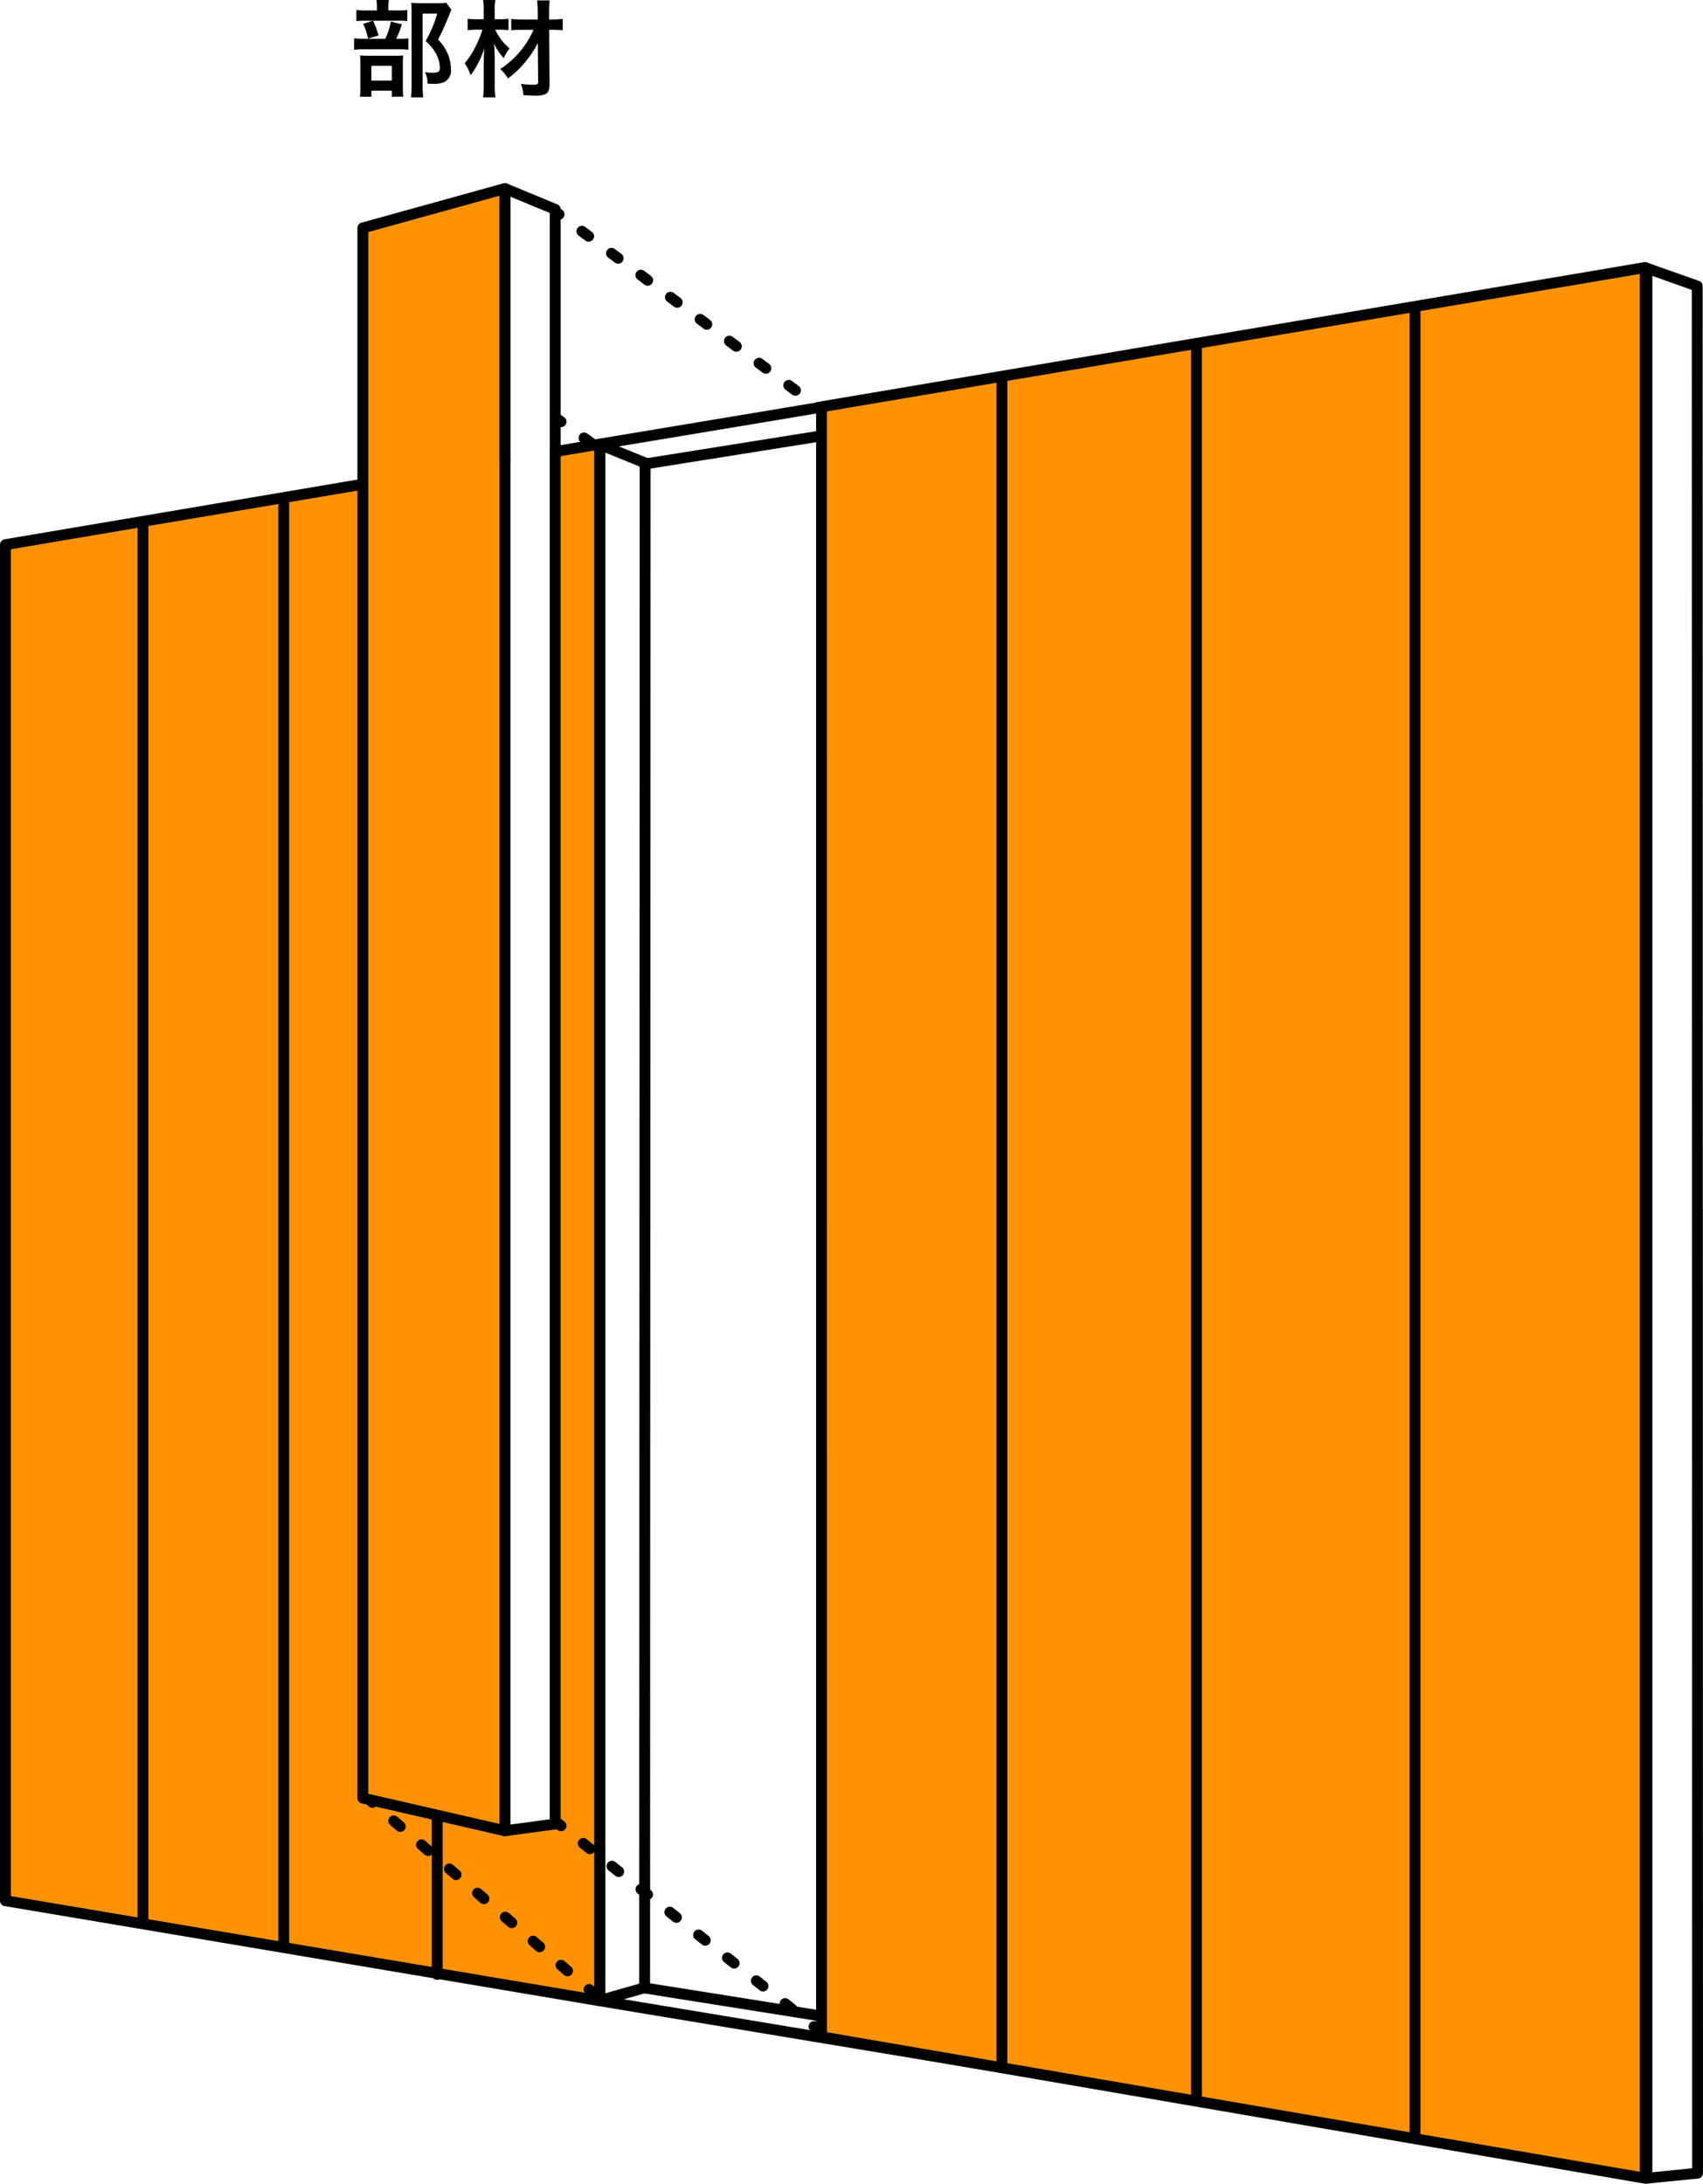 <svg id="グループ_1413" data-name="グループ 1413" xmlns="http://www.w3.org/2000/svg" xmlns:xlink="http://www.w3.org/1999/xlink" width="181.911" height="233.249" viewBox="0 0 181.911 233.249">
  <defs>
    <clipPath id="clip-path">
      <rect id="長方形_705" data-name="長方形 705" width="181.911" height="233.249" fill="none"/>
    </clipPath>
  </defs>
  <path id="パス_6848" data-name="パス 6848" d="M59.224,41.348V187.939l-5.373.723V42.257L.5,51.289V196.133l63.493,10.687V40.542Z" transform="translate(0.084 6.892)" fill="#ff9204"/>
  <g id="グループ_1414" data-name="グループ 1414">
    <g id="グループ_1413-2" data-name="グループ 1413" clip-path="url(#clip-path)">
      <path id="パス_6849" data-name="パス 6849" d="M64.072,207.485a.54.54,0,0,1-.1-.008L.484,196.789A.579.579,0,0,1,0,196.217V51.374A.58.58,0,0,1,.483,50.8l53.355-9.031a.591.591,0,0,1,.473.129.581.581,0,0,1,.2.443V188.082l4.212-.567V41.432a.582.582,0,0,1,.483-.573l4.764-.806a.592.592,0,0,1,.473.13.581.581,0,0,1,.2.443V206.9a.578.578,0,0,1-.58.58M1.161,195.726l62.331,10.492V41.312l-3.6.611v146.1a.58.58,0,0,1-.5.574l-5.371.723a.565.565,0,0,1-.46-.138.577.577,0,0,1-.2-.436V43.028L1.161,51.864Zm58.147-7.7h0Z" transform="translate(0 6.807)"/>
      <line id="線_122" data-name="線 122" y1="5.543" x2="34.771" transform="translate(68.809 44.03)" fill="#fff"/>
      <path id="パス_6850" data-name="パス 6850" d="M58.9,43.841a.58.58,0,0,1-.091-1.154l34.77-5.543a.58.58,0,1,1,.183,1.145l-34.77,5.545a.611.611,0,0,1-.091.007" transform="translate(9.913 6.313)"/>
      <line id="線_123" data-name="線 123" y1="6.561" x2="39.347" transform="translate(64.228 40.849)" fill="#fff"/>
      <path id="パス_6851" data-name="パス 6851" d="M54.98,42.14a.58.58,0,0,1-.1-1.152l39.347-6.561a.581.581,0,0,1,.192,1.145l-39.347,6.56a.55.55,0,0,1-.1.008" transform="translate(9.247 5.851)"/>
      <path id="パス_6852" data-name="パス 6852" d="M54.846,207.445a.582.582,0,0,1-.58-.58V40.67a.579.579,0,0,1,.256-.481.587.587,0,0,1,.542-.057L59.9,42.091a.578.578,0,0,1,.364.537L60.215,205.5a.583.583,0,0,1-.421.559l-4.789,1.364a.568.568,0,0,1-.159.022m.58-165.914V206.1l3.628-1.034L59.106,43.02ZM59.635,205.5h0Z" transform="translate(9.225 6.815)"/>
      <path id="パス_6853" data-name="パス 6853" d="M79.173,41.111A.583.583,0,0,1,78.826,41l-.317-.236a.581.581,0,0,1,.695-.931l.317.236a.581.581,0,0,1-.347,1.046m-2.745-2.044a.572.572,0,0,1-.346-.115l-.363-.27h0l-.365-.271a.581.581,0,0,1,.693-.932l.364.271h0l.364.27a.58.58,0,0,1-.346,1.046m-3.157-2.349a.574.574,0,0,1-.347-.116l-.363-.27-.364-.271a.58.58,0,1,1,.693-.931l.362.27,0,0,.364.271a.58.58,0,0,1-.347,1.045m-3.155-2.351a.583.583,0,0,1-.347-.115l-.36-.269h0l-.364-.271a.58.58,0,1,1,.691-.931l.363.269,0,0,.363.27a.58.58,0,0,1-.346,1.046M66.96,32.018a.58.58,0,0,1-.346-.115l-.364-.271h0l-.364-.27a.581.581,0,0,1,.695-.93l.364.27h0l.362.27a.58.58,0,0,1-.346,1.046M63.8,29.669a.58.58,0,0,1-.346-.115l-.729-.543a.58.58,0,0,1,.693-.931l.729.543a.58.58,0,0,1-.346,1.046m-3.157-2.351A.583.583,0,0,1,60.3,27.2l-.363-.271-.364-.271a.58.58,0,0,1,.693-.931l.362.27h0l.364.271a.581.581,0,0,1,.117.812.575.575,0,0,1-.464.234m-3.155-2.349a.582.582,0,0,1-.347-.116l-.36-.269h0l-.364-.271a.58.58,0,0,1,.691-.931l.365.271h0l.363.27a.581.581,0,0,1-.346,1.046m-3.157-2.351a.572.572,0,0,1-.346-.115l-.364-.271h0l-.362-.269a.581.581,0,0,1,.695-.931l.364.27v0l.362.269a.58.58,0,0,1-.346,1.046M51.18,20.269a.577.577,0,0,1-.346-.115l-.364-.271a.58.58,0,0,1,.691-.931l.365.271a.581.581,0,0,1-.346,1.046" transform="translate(8.539 3.202)"/>
      <path id="パス_6854" data-name="パス 6854" d="M54.571,41.47a.58.58,0,0,1-.336-.106l-.37-.262v0l-.37-.261a.58.58,0,1,1,.669-.947l.372.262h0l.37.262a.58.58,0,0,1-.336,1.054M51.36,39.2a.576.576,0,0,1-.336-.108l-.371-.262a.581.581,0,1,1,.673-.947l.37.263A.58.58,0,0,1,51.36,39.2" transform="translate(8.569 6.421)"/>
      <path id="パス_6855" data-name="パス 6855" d="M111.462,192.917a.509.509,0,0,1-.095-.008L54.753,183.52a.58.58,0,0,1,.19-1.145l56.483,9.368,2.95-.873-54.826-8.721a.581.581,0,0,1-.482-.665.593.593,0,0,1,.665-.483l57.359,9.125a.581.581,0,0,1,.073,1.13l-5.536,1.637a.564.564,0,0,1-.165.025" transform="translate(9.225 30.767)"/>
      <path id="パス_6856" data-name="パス 6856" d="M162.986,228.517,75,213.411V39.3l87.984-14.879Z" transform="translate(12.749 4.151)" fill="#ff9204"/>
      <path id="パス_6857" data-name="パス 6857" d="M163.071,229.181a.556.556,0,0,1-.1-.008L74.988,214.067a.581.581,0,0,1-.482-.572V39.385a.58.58,0,0,1,.483-.572l87.984-14.879a.587.587,0,0,1,.472.13.579.579,0,0,1,.206.443V228.6a.582.582,0,0,1-.58.58m-87.4-16.175,86.824,14.906V25.194L75.667,39.875Z" transform="translate(12.665 4.067)"/>
      <path id="パス_6858" data-name="パス 6858" d="M79.1,189.4a.584.584,0,0,1-.362-.126l-.353-.281h0l-.357-.282a.58.58,0,0,1,.72-.91l.356.282h0l.355.282a.58.58,0,0,1-.36,1.035m-3.083-2.445a.574.574,0,0,1-.36-.126l-.356-.282h0l-.355-.281a.58.58,0,1,1,.72-.909l.356.281h0l.356.282a.581.581,0,0,1-.362,1.035m-3.083-2.445a.576.576,0,0,1-.36-.126l-.354-.281h0l-.357-.282a.58.58,0,1,1,.721-.909l.355.281h0l.356.282a.581.581,0,0,1-.362,1.035m-3.082-2.445a.583.583,0,0,1-.362-.125l-.71-.565a.58.58,0,0,1,.722-.909l.71.564a.58.58,0,0,1-.36,1.035m-3.083-2.446a.583.583,0,0,1-.362-.125l-.71-.565a.58.58,0,1,1,.722-.909l.71.564a.58.58,0,0,1-.36,1.035m-3.083-2.445a.585.585,0,0,1-.362-.125l-.71-.564a.581.581,0,0,1,.722-.91l.711.565a.58.58,0,0,1-.362,1.034M60.6,174.728a.581.581,0,0,1-.36-.126l-.711-.564a.581.581,0,0,1,.722-.91l.711.565a.581.581,0,0,1-.362,1.035m-3.082-2.446a.571.571,0,0,1-.36-.126l-.356-.281,0,0-.352-.28a.581.581,0,1,1,.722-.91l.709.564a.581.581,0,0,1-.359,1.035m-3.083-2.445a.577.577,0,0,1-.362-.126l-.71-.564a.58.58,0,1,1,.722-.909l.71.564a.581.581,0,0,1-.36,1.035m-3.083-2.445a.585.585,0,0,1-.362-.125l-.355-.283a.58.58,0,0,1,.722-.909l.356.282a.58.58,0,0,1-.362,1.035" transform="translate(8.57 28.209)"/>
      <path id="パス_6859" data-name="パス 6859" d="M57.952,185.819a.584.584,0,0,1-.379-.14l-.343-.3,0,0-.342-.295a.58.58,0,0,1,.758-.877l.343.295h0l.343.3a.58.58,0,0,1,.06.819.574.574,0,0,1-.439.2m-2.979-2.57a.574.574,0,0,1-.378-.14l-.343-.294,0,0-.343-.3a.581.581,0,1,1,.762-.877l.343.3.342.295a.581.581,0,0,1-.379,1.02m-2.979-2.57a.574.574,0,0,1-.378-.14l-.344-.3h0l-.344-.3a.58.58,0,1,1,.759-.877l.344.3.343.295a.581.581,0,0,1-.379,1.02m-2.979-2.572a.574.574,0,0,1-.378-.14l-.342-.294,0,0-.344-.3a.58.58,0,0,1,.759-.878l.342.295h0l.344.3a.58.58,0,0,1-.379,1.02m-2.978-2.57a.575.575,0,0,1-.379-.14l-.344-.3,0,0-.342-.3a.58.58,0,0,1,.759-.877l.344.3.343.295a.58.58,0,0,1-.378,1.02m-2.98-2.57a.584.584,0,0,1-.38-.14l-.34-.295v0l-.344-.3a.58.58,0,1,1,.758-.877l.343.295h0l.343.3a.581.581,0,0,1-.379,1.02m-2.979-2.57a.573.573,0,0,1-.378-.142l-.344-.295,0,0-.343-.3a.581.581,0,1,1,.76-.877l.339.295h0l.344.295a.581.581,0,0,1-.378,1.021m-2.979-2.57a.576.576,0,0,1-.379-.142l-.688-.594a.58.58,0,1,1,.758-.878l.688.594a.58.58,0,0,1-.379,1.019m-2.979-2.57a.579.579,0,0,1-.379-.142l-.344-.3a.58.58,0,1,1,.758-.877l.344.3a.58.58,0,0,1-.379,1.019" transform="translate(5.643 27.843)"/>
      <path id="パス_6860" data-name="パス 6860" d="M150.445,229.171a.582.582,0,0,1-.58-.581V24.577a.581.581,0,0,1,.775-.548l5.373,1.9a.582.582,0,0,1,.386.548l.037,201.567a.579.579,0,0,1-.523.578l-5.41.539a.456.456,0,0,1-.057,0m.58-203.772V227.948l4.249-.424-.037-200.633Z" transform="translate(25.475 4.079)"/>
      <line id="線_124" data-name="線 124" y2="180.371" transform="translate(107.019 40.45)" fill="#ff9204"/>
      <path id="パス_6861" data-name="パス 6861" d="M91.555,215.608a.58.58,0,0,1-.58-.58V34.656a.58.58,0,0,1,1.161,0V215.027a.58.58,0,0,1-.58.58" transform="translate(15.465 5.792)"/>
      <line id="線_125" data-name="線 125" y2="154.243" transform="translate(30.31 53.359)" fill="#ff9204"/>
      <path id="パス_6862" data-name="パス 6862" d="M25.99,200.514a.58.58,0,0,1-.58-.58V45.69a.58.58,0,0,1,1.161,0V199.933a.58.58,0,0,1-.58.58" transform="translate(4.319 7.668)"/>
      <line id="線_126" data-name="線 126" y2="159.73" transform="translate(46.7 51.167)" fill="#ff9204"/>
      <path id="パス_6863" data-name="パス 6863" d="M40,204.128a.58.58,0,0,1-.58-.58V43.817a.58.58,0,1,1,1.161,0v159.73a.58.58,0,0,1-.58.58" transform="translate(6.701 7.35)"/>
      <line id="線_127" data-name="線 127" y2="149.465" transform="translate(15.27 55.786)" fill="#ff9204"/>
      <path id="パス_6864" data-name="パス 6864" d="M13.136,197.811a.58.58,0,0,1-.58-.58V47.764a.58.58,0,1,1,1.161,0V197.23a.58.58,0,0,1-.58.58" transform="translate(2.134 8.021)"/>
      <line id="線_128" data-name="線 128" y2="187.427" transform="translate(127.804 36.695)" fill="#ff9204"/>
      <path id="パス_6865" data-name="パス 6865" d="M109.319,219.456a.58.58,0,0,1-.58-.58V31.448a.58.58,0,1,1,1.161,0V218.876a.58.58,0,0,1-.58.58" transform="translate(18.484 5.247)"/>
      <line id="線_129" data-name="線 129" y2="195.347" transform="translate(151.148 32.781)" fill="#ff9204"/>
      <path id="パス_6866" data-name="パス 6866" d="M129.272,224.03a.58.58,0,0,1-.581-.58V28.1a.58.58,0,1,1,1.161,0V223.449a.58.58,0,0,1-.579.58" transform="translate(21.876 4.678)"/>
      <path id="パス_6867" data-name="パス 6867" d="M48.305,192.627l-15.181-3.491V21.422l15.181-4.207Z" transform="translate(5.631 2.926)" fill="#ff9204"/>
      <path id="パス_6868" data-name="パス 6868" d="M48.39,193.291a.55.55,0,0,1-.131-.015l-15.179-3.49a.579.579,0,0,1-.45-.565V21.505a.579.579,0,0,1,.425-.559l15.181-4.207a.581.581,0,0,1,.736.559V192.711a.582.582,0,0,1-.22.454.573.573,0,0,1-.36.126m-14.6-4.533,14.019,3.223V18.062L33.79,21.947Z" transform="translate(5.547 2.842)"/>
      <path id="パス_6869" data-name="パス 6869" d="M46.184,46.887a.58.58,0,0,1-.58-.58V17.3a.581.581,0,0,1,.8-.537l5.373,2.223a.581.581,0,0,1,.359.536V45.4a.58.58,0,1,1-1.161,0V19.909l-4.212-1.742V46.307a.58.58,0,0,1-.58.58" transform="translate(7.752 2.842)"/>
      <path id="パス_6870" data-name="パス 6870" d="M37.158,4.143a6.293,6.293,0,0,0,.971-.047V5.312a6.543,6.543,0,0,0-.913-.047H33.449a7.116,7.116,0,0,0-1.123.057V4.084a6.9,6.9,0,0,0,1.135.058h2.211A8.2,8.2,0,0,0,36.257,2.3l1.17.292a9.756,9.756,0,0,1-.6,1.547Zm-.164-3.03a7.236,7.236,0,0,0,1.018-.047V2.257a5.96,5.96,0,0,0-.936-.047H33.484a6.3,6.3,0,0,0-.913.047v-1.2a5.81,5.81,0,0,0,1.053.058h1.147V.8A4.922,4.922,0,0,0,34.713,0h1.334a4.88,4.88,0,0,0-.058.784v.328Zm-2.82,9.218H32.958A8.775,8.775,0,0,0,33,9.278V6.843a8.671,8.671,0,0,0-.035-.923,8.911,8.911,0,0,0,.9.035h2.89a5.845,5.845,0,0,0,.819-.035,6.143,6.143,0,0,0-.035.831V9.488a5.474,5.474,0,0,0,.047.842H36.362V9.687H34.175ZM34.35,2.21a8.691,8.691,0,0,1,.585,1.582l-1.111.328a7.742,7.742,0,0,0-.526-1.57Zm-.176,6.4h2.187V7.03H34.175Zm8.553-7.559a4.452,4.452,0,0,0-.222.5A25.887,25.887,0,0,1,41.3,4.223,5.162,5.162,0,0,1,42.376,5.85a4.476,4.476,0,0,1,.3,1.544,1.373,1.373,0,0,1-.8,1.416,3.108,3.108,0,0,1-1.135.14,4.893,4.893,0,0,1-.573-.023,2.724,2.724,0,0,0-.257-1.217,4.874,4.874,0,0,0,.831.058c.562,0,.749-.117.749-.48a3.3,3.3,0,0,0-.351-1.439,4.739,4.739,0,0,0-1.17-1.462,13.194,13.194,0,0,0,1.24-2.937H39.65v7.64a8.962,8.962,0,0,0,.07,1.31H38.41c.035-.363.058-.794.058-1.275V1.24c0-.351-.012-.655-.035-.936.3.023.538.035.913.035h1.942a5.47,5.47,0,0,0,.889-.047Z" transform="translate(5.495 0)"/>
      <path id="パス_6871" data-name="パス 6871" d="M45.69,3.171a5.6,5.6,0,0,0,1.533,2,4.3,4.3,0,0,0-.62,1.041,5.879,5.879,0,0,1-1.041-1.544,17.8,17.8,0,0,1,.07,1.859V9.1a9.875,9.875,0,0,0,.07,1.3h-1.31a9.943,9.943,0,0,0,.07-1.3V6.88c.012-.433.012-.433.012-.62A10.309,10.309,0,0,1,44.532,5.1a9.309,9.309,0,0,1-1.474,2.935,4.814,4.814,0,0,0-.632-1.274,9.339,9.339,0,0,0,1.357-2.211,10.028,10.028,0,0,0,.538-1.381h-.55a8.754,8.754,0,0,0-1.03.058V2a6.941,6.941,0,0,0,1.076.058h.643V1.1a7.685,7.685,0,0,0-.07-1.1H45.7a5.7,5.7,0,0,0-.07,1.1v.959h.607A6.577,6.577,0,0,0,47.106,2V3.229a6.882,6.882,0,0,0-.867-.058Zm2.913.012a8.289,8.289,0,0,0-1.205.058V2.024a10.626,10.626,0,0,0,1.217.058H50.23v-.7A11.513,11.513,0,0,0,50.16.046H51.5a11.847,11.847,0,0,0-.057,1.335v.7h.339a6.673,6.673,0,0,0,1.111-.07V3.241a9.354,9.354,0,0,0-1.111-.058h-.328l.035,5.8c0,.62-.129.924-.468,1.088a2.841,2.841,0,0,1-1.182.14c-.387,0-.714-.012-1.135-.047a4,4,0,0,0-.281-1.217,8.975,8.975,0,0,0,1.205.105c.526,0,.644-.048.644-.282l-.035-4.187A10.119,10.119,0,0,1,49.189,6.26a10.475,10.475,0,0,1-2.141,2.117,4.884,4.884,0,0,0-.819-1.005,9.533,9.533,0,0,0,3.545-4.189Z" transform="translate(7.212 0)"/>
    </g>
  </g>
</svg>
